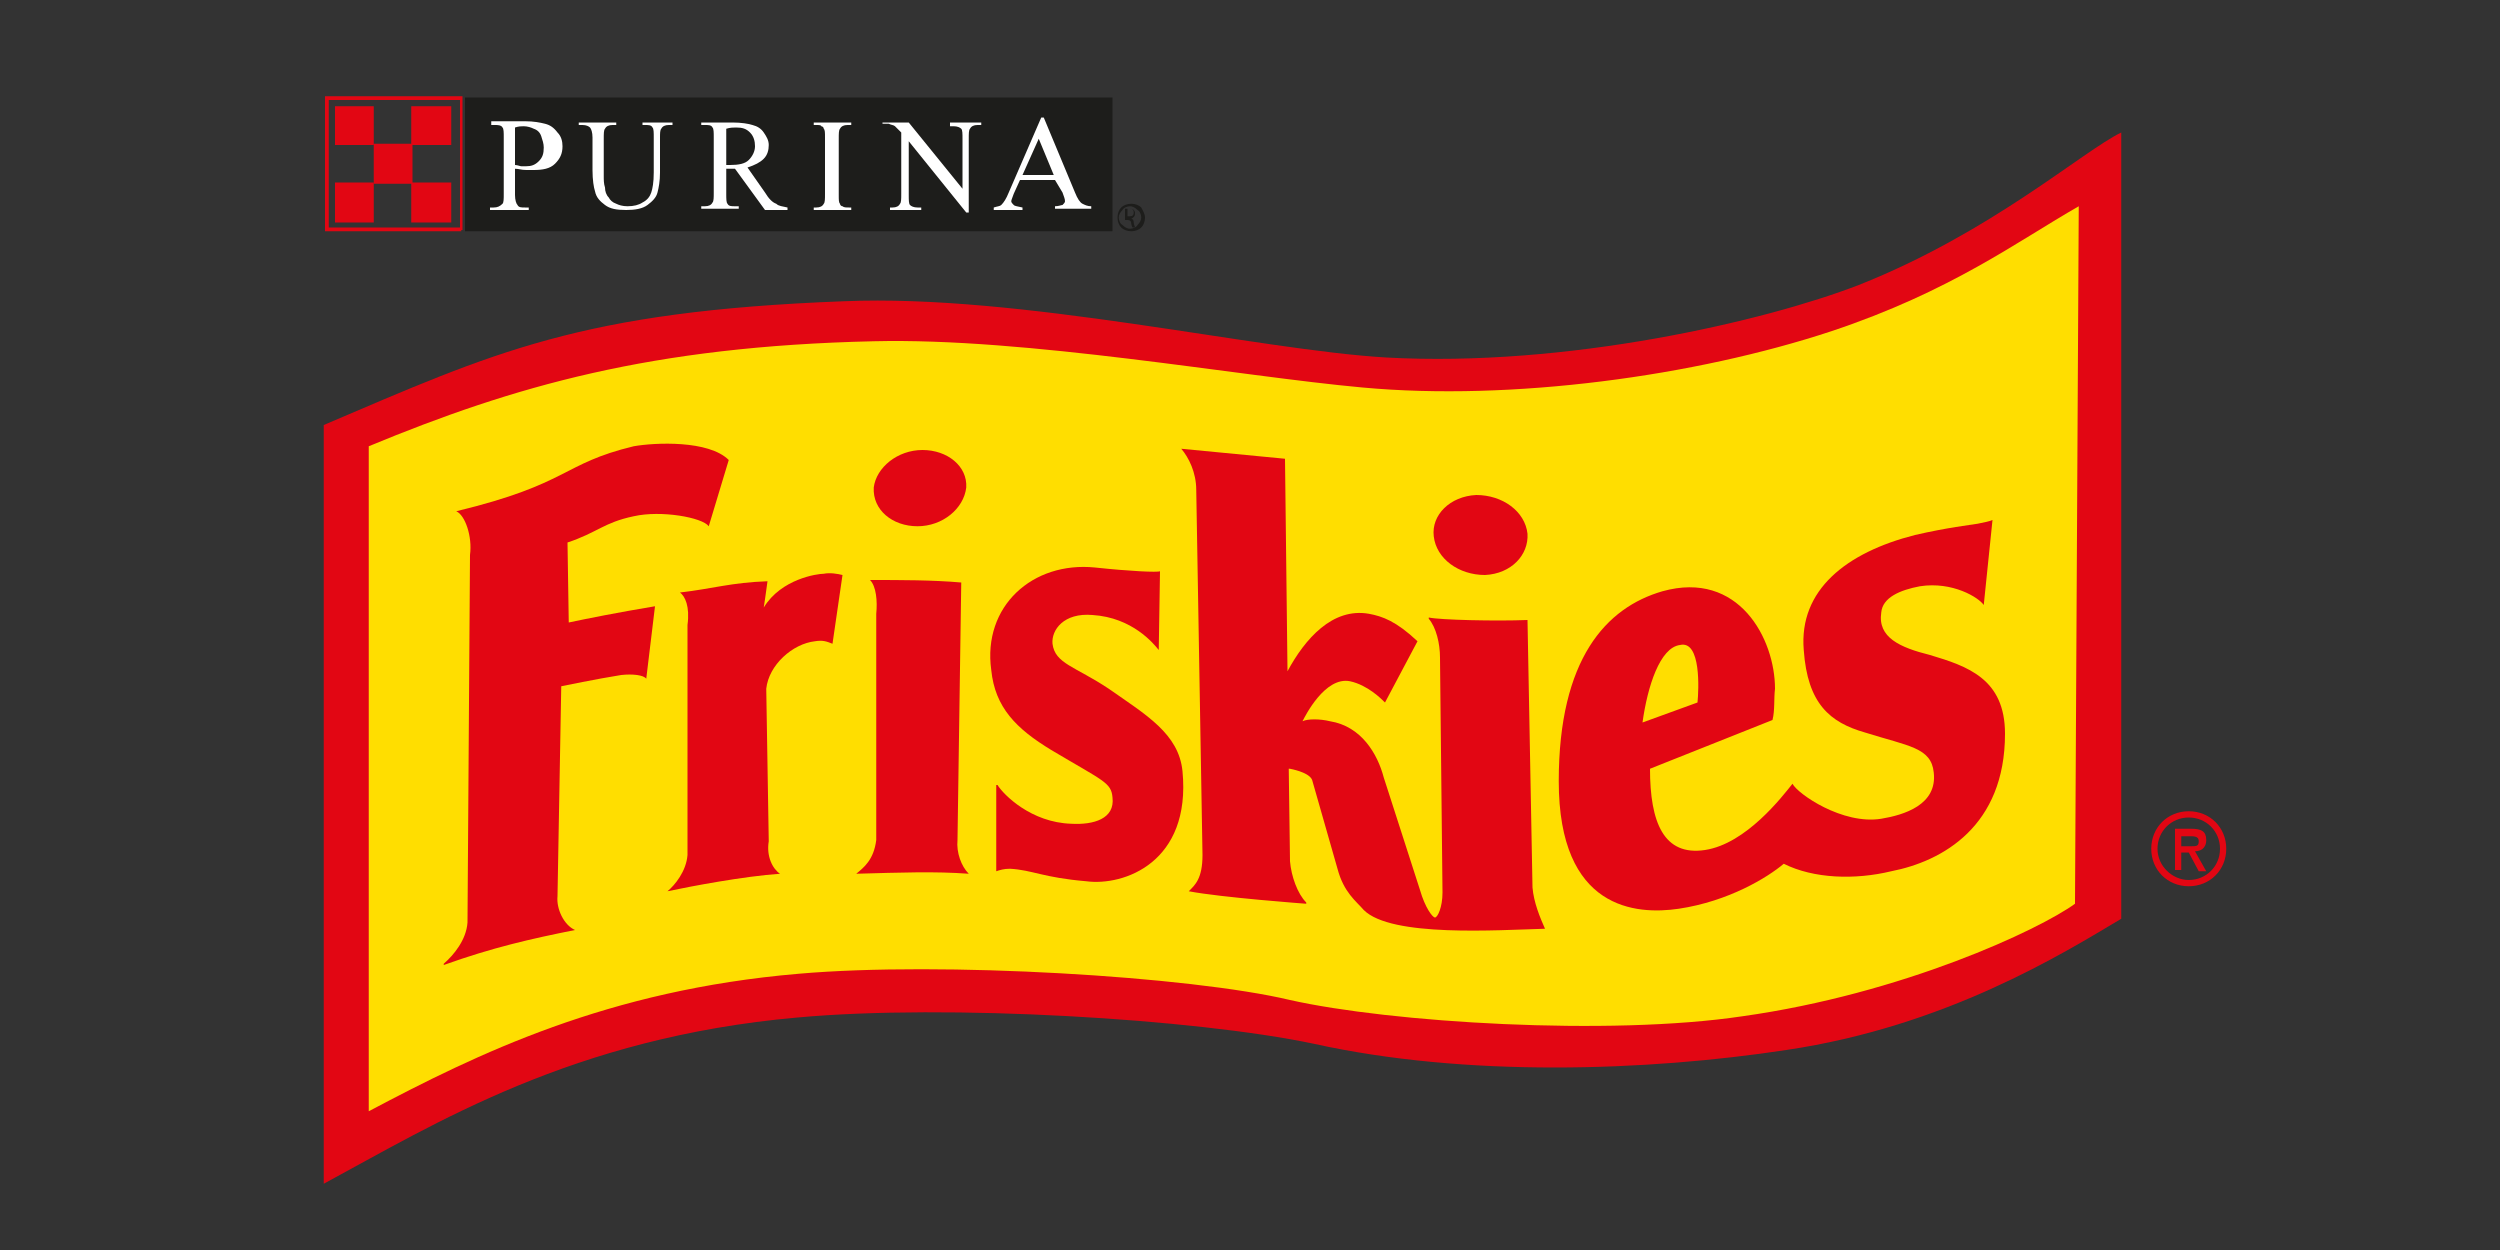 <?xml version="1.0" encoding="UTF-8"?> <svg xmlns="http://www.w3.org/2000/svg" xmlns:xlink="http://www.w3.org/1999/xlink" version="1.1" id="Layer_2" x="0px" y="0px" viewBox="0 0 200 100" style="enable-background:new 0 0 200 100;" xml:space="preserve"><rect x="0" y="0" width="200" height="100" fill="#333333" stroke="none"/> <style type="text/css"> .st0{fill-rule:evenodd;clip-rule:evenodd;fill:#E20613;} .st1{fill:#FFDE00;} .st2{fill:#1D1D1B;} .st3{fill:#FFFFFF;} .st4{fill:#E20613;} </style> <g> <g> <path class="st0" d="M110.9,28.6c-10.3-0.6-29.3-5.1-43.4-4.5c-21.1,0.8-28,4.1-41.6,9.9v60.7c8.9-4.8,19.9-11.7,37.9-13.3 c12-1.1,31.8,0.1,41.3,2.1c12.2,2.7,26.6,2.2,37.8,0.5c12.8-1.9,22.1-7.7,26.8-10.5V10.6c-3.1,1.5-10.4,8-21,12.2 C141.2,25.7,125.3,29.4,110.9,28.6z"></path> <path class="st1" d="M63.9,77.9c-15.3,1.3-25.7,6.4-34.4,11V35.7c11.6-4.8,22.6-8,40.4-8.4C82.1,27,99.1,30.1,109,31 c11.9,1.1,26.6-0.9,37.5-4.5c9.6-3.2,14.9-7.2,19.8-10L166,72.3c-2.9,2.1-13.8,7.2-26.6,9c-10.7,1.6-28.2,0.5-36.2-1.3 C95.2,78.1,75.3,76.9,63.9,77.9z"></path> <g> <path class="st0" d="M55,50c0.2-1.5-0.2-2.3-0.6-2.6v0c2.6-0.3,4.1-0.8,7-0.9c-0.1,0.8-0.3,2.1-0.3,2.1h0 c1.4-2.3,4.3-2.7,4.8-2.7c0.5-0.1,1.1,0,1.5,0.1l-0.8,5.5h0c-0.5-0.2-0.8-0.3-1.4-0.2c-1.8,0.2-3.7,1.9-3.9,3.8l0.2,12.2 c-0.2,1.2,0.3,2.2,0.9,2.6v0c-2.9,0.2-7.1,1-9,1.4v0c0.6-0.5,1.5-1.6,1.6-2.9L55,50L55,50z"></path> <g> <path class="st0" d="M70.1,49.1c0.1-1,0-2.2-0.5-2.7v0c2.5,0,5,0,7.3,0.2l-0.3,20.6c-0.1,1,0.3,2.1,0.9,2.7v0 c-2.7-0.2-5.4-0.1-9,0v0c0.6-0.5,1.4-1.1,1.6-2.7L70.1,49.1L70.1,49.1z"></path> <path class="st0" d="M73.4,42.1c2,0,3.7-1.4,3.9-3.1c0.1-1.7-1.5-3-3.5-3c-2,0-3.7,1.4-3.9,3C69.8,40.8,71.4,42.1,73.4,42.1 L73.4,42.1z"></path> </g> <path class="st0" d="M87.6,45.4c2.8,0.3,5,0.4,5.2,0.3L92.7,52l0,0c-0.4-0.5-2.1-2.6-5.3-2.8c-2.3-0.2-3.3,1.2-3.2,2.3 c0.2,1.6,1.8,1.8,4.5,3.6c3,2.1,5.6,3.6,5.9,6.6c0.7,7.3-4.7,9.2-7.7,8.8c-3.5-0.3-4.3-0.9-6.1-1c-0.5,0-0.8,0.1-1.1,0.2l0-6.9 l0.1,0c0.5,0.8,2.7,3,5.9,3.1c1.8,0.1,3.5-0.4,3.3-2.1c-0.1-1.2-0.7-1.3-4.9-3.8c-2.8-1.7-4.5-3.4-4.8-6.4 C78.6,48.5,82.6,44.9,87.6,45.4L87.6,45.4z"></path> <path class="st0" d="M150.5,49c0.1-1.2,1.5-1.8,3.1-2.1c2.6-0.4,4.7,0.9,5.1,1.5l0,0l0.7-6.8c-0.2,0.1-0.7,0.2-1.2,0.3 c-0.6,0.1-2.4,0.3-5,0.9c-5.5,1.4-9.3,4.4-8.9,9.2c0.3,4.3,2.1,5.8,4.9,6.6c3.5,1.1,5.3,1.2,5.5,3.2c0.3,2.6-2.4,3.4-4.2,3.7 c-3.1,0.5-6.7-2-7.1-2.8h0c-0.8,1-3.7,4.8-7,5.3c-3.3,0.5-4.4-2.2-4.4-6.5l9.8-3.9c0.2-0.8,0.1-1.7,0.2-2.5c0-4-2.9-9.5-9-7.8 c-4.5,1.3-8.3,5.4-8.3,15.2c0,10.3,6.2,10.7,9.6,10.2c4-0.6,7.1-2.5,8.4-3.6c2.4,1.2,5.7,1.3,8.6,0.6c4.1-0.8,9.1-3.6,9.1-11 c0-4.4-3-5.4-6-6.3C152,51.8,150.2,51,150.5,49z M135.8,56.2l-4.4,1.6c0.4-2.9,1.4-6,3-6.2C136.1,51.2,135.9,55.2,135.8,56.2 L135.8,56.2z"></path> <g> <path class="st0" d="M118.8,46c2.1-0.1,3.5-1.6,3.4-3.3c-0.2-1.8-2-3.1-4.1-3.1c-2.1,0.1-3.6,1.6-3.4,3.3 C114.9,44.7,116.7,46,118.8,46L118.8,46z"></path> <path class="st0" d="M122.6,71l-0.4-21.4c-2.5,0.1-7,0-7.9-0.2l0,0.1c0.6,0.7,0.9,2,0.9,3.1l0.2,18.8c0,1.2-0.4,2-0.6,2 c-0.2,0-0.8-0.8-1.2-2.2l-2.9-9c-0.5-1.9-1.8-4.1-4.3-4.5c-0.8-0.2-1.8-0.2-2.2,0l0,0c0.2-0.4,1.8-3.6,3.8-3.2 c1.4,0.3,2.5,1.4,2.8,1.7l0,0l2.6-4.9c-1.7-1.6-2.8-2-3.9-2.2c-2.9-0.5-5.1,2-6.5,4.6l-0.2-17l-8.3-0.8l0,0 c0.6,0.7,1.2,1.9,1.2,3.3l0.5,29.2c0,1.9-0.6,2.4-1.1,2.9l0,0c2.6,0.5,9.4,1,9.4,1l0-0.1c-0.7-0.7-1.2-2.1-1.3-3.3l-0.1-7.4 c0,0,0,0,0.1,0c0.5,0.1,1.7,0.4,1.8,1l2,7c0.5,1.9,1.5,2.6,2.1,3.3c2.2,2.2,10.7,1.6,14.5,1.5l0,0 C123.2,73.4,122.7,72.2,122.6,71L122.6,71z"></path> </g> <path class="st0" d="M50.7,35.7c-5.8,1.4-5.1,3-14.2,5.2v0c0.7,0.3,1.3,2,1.1,3.5l-0.2,29.4c-0.1,1.4-1.1,2.6-1.9,3.3l0,0.1 c3.9-1.4,7-2.1,10.5-2.8v0c-0.9-0.4-1.5-1.7-1.4-2.7l0.3-16.8c0,0,2.9-0.6,4.8-0.9c0.9-0.1,1.8,0,2,0.3h0c0,0,0.6-5,0.7-5.8 c-3,0.5-5.5,1-6.9,1.3l-0.1-6.4c2.4-0.8,2.9-1.6,5.3-2.1c2.2-0.5,5.5,0.1,6,0.8h0l1.6-5.3C56.7,35.2,52.4,35.4,50.7,35.7 L50.7,35.7z"></path> </g> <g> <path class="st0" d="M175.1,70.9c-1.7,0-3-1.3-3-3c0-1.7,1.3-3,3-3s3,1.3,3,3C178.1,69.6,176.8,70.9,175.1,70.9v-0.5 c1.4,0,2.5-1.1,2.5-2.5c0-1.4-1.1-2.5-2.5-2.5c-1.4,0-2.5,1.1-2.5,2.5c0,1.4,1.2,2.5,2.5,2.5V70.9L175.1,70.9z"></path> <path class="st0" d="M174.5,69.6H174v-3.3h1.3c0.8,0,1.2,0.2,1.2,0.9c0,0.7-0.5,0.9-0.9,0.9l0.9,1.6h-0.6l-0.8-1.5h-0.6v-0.5h0.8 c0.4,0,0.6,0,0.6-0.4c0-0.3-0.2-0.4-0.6-0.4h-0.8V69.6L174.5,69.6z"></path> </g> </g> <g> <polygon class="st2" points="89,18.5 37.2,18.5 37.2,7.8 89,7.8 89,18.5 "></polygon> <path class="st2" d="M91.6,17.4L91.6,17.4L91.6,17.4c0,0.3-0.1,0.6-0.3,0.8c-0.2,0.2-0.5,0.3-0.8,0.3v0l0,0l0,0v0 c-0.3,0-0.6-0.1-0.8-0.3c-0.2-0.2-0.3-0.5-0.3-0.8h0l0,0v0h0c0-0.3,0.1-0.6,0.3-0.8h0c0.2-0.2,0.5-0.3,0.8-0.3v0h0l0,0v0 c0.3,0,0.6,0.1,0.8,0.3C91.4,16.8,91.6,17.1,91.6,17.4L91.6,17.4L91.6,17.4L91.6,17.4z M91.3,17.4L91.3,17.4L91.3,17.4L91.3,17.4 L91.3,17.4c0-0.2-0.1-0.5-0.3-0.6c-0.2-0.2-0.4-0.3-0.6-0.3v0l0,0h0v0c-0.2,0-0.5,0.1-0.6,0.3l0,0c-0.2,0.2-0.3,0.4-0.3,0.6h0v0 l0,0h0c0,0.2,0.1,0.5,0.3,0.6c0.2,0.2,0.4,0.3,0.6,0.3l0,0l0,0l0,0l0,0c0.2,0,0.5-0.1,0.6-0.3C91.2,17.8,91.3,17.6,91.3,17.4 L91.3,17.4z"></path> <path class="st2" d="M90,16.7c0.1,0,0.2,0,0.3,0c0.2,0,0.3,0,0.4,0.1c0.1,0.1,0.1,0.2,0.1,0.3c0,0.2-0.1,0.3-0.3,0.4v0 c0.1,0,0.2,0.1,0.2,0.3c0,0.2,0.1,0.3,0.1,0.4h-0.2c0,0-0.1-0.2-0.1-0.3c0-0.2-0.1-0.3-0.3-0.3h-0.2v0.6H90V16.7L90,16.7z M90.2,17.3h0.2c0.2,0,0.3-0.1,0.3-0.3c0-0.2-0.1-0.3-0.3-0.3c-0.1,0-0.1,0-0.2,0V17.3L90.2,17.3z"></path> <path class="st3" d="M41.2,13.2c0.2,0,0.4,0.1,0.5,0.1c0.1,0,0.3,0,0.4,0c0.4,0,0.7-0.1,1-0.4c0.3-0.3,0.4-0.6,0.4-1.1 c0-0.3-0.1-0.6-0.2-0.9c-0.1-0.3-0.3-0.5-0.6-0.6c-0.2-0.1-0.5-0.2-0.8-0.2c-0.2,0-0.4,0-0.7,0.1V13.2L41.2,13.2L41.2,13.2z M41.2,13.5v2.1c0,0.4,0.1,0.7,0.2,0.8c0.1,0.2,0.3,0.2,0.6,0.2h0.3v0.2h-3.1v-0.2h0.3c0.3,0,0.5-0.1,0.7-0.3 c0.1-0.1,0.1-0.4,0.1-0.8V11c0-0.4,0-0.7-0.1-0.8c-0.1-0.2-0.4-0.2-0.6-0.2h-0.3V9.7h2.7c0.7,0,1.2,0.1,1.6,0.2 c0.4,0.1,0.7,0.3,1,0.7c0.3,0.3,0.4,0.7,0.4,1.1c0,0.6-0.2,1-0.6,1.4c-0.4,0.4-1,0.5-1.7,0.5c-0.2,0-0.4,0-0.6,0 C41.7,13.6,41.5,13.5,41.2,13.5L41.2,13.5z"></path> <path class="st3" d="M51.4,10V9.8h2.4V10h-0.3c-0.3,0-0.5,0.1-0.6,0.3c-0.1,0.1-0.1,0.4-0.1,0.7v2.8c0,0.7-0.1,1.2-0.2,1.6 c-0.1,0.4-0.4,0.7-0.8,1c-0.4,0.3-1,0.4-1.7,0.4c-0.8,0-1.3-0.1-1.7-0.4c-0.4-0.3-0.7-0.6-0.8-1.1c-0.1-0.3-0.2-0.9-0.2-1.7V11 c0-0.4-0.1-0.7-0.2-0.8c-0.1-0.1-0.3-0.2-0.6-0.2h-0.3V9.8h3V10h-0.3c-0.3,0-0.5,0.1-0.6,0.3c-0.1,0.1-0.1,0.4-0.1,0.8v3 c0,0.3,0,0.6,0.1,0.9c0,0.3,0.1,0.6,0.3,0.8c0.1,0.2,0.3,0.4,0.6,0.5c0.2,0.1,0.5,0.2,0.9,0.2c0.5,0,0.9-0.1,1.2-0.3 c0.4-0.2,0.6-0.5,0.7-0.8c0.1-0.3,0.2-0.8,0.2-1.6V11c0-0.4,0-0.7-0.1-0.8c-0.1-0.2-0.3-0.2-0.6-0.2H51.4L51.4,10z"></path> <path class="st3" d="M58.1,13.2c0.1,0,0.1,0,0.2,0c0,0,0.1,0,0.1,0c0.7,0,1.2-0.1,1.5-0.4c0.3-0.3,0.5-0.7,0.5-1.1 c0-0.4-0.1-0.8-0.4-1.1c-0.3-0.3-0.6-0.4-1.1-0.4c-0.2,0-0.5,0-0.8,0.1V13.2L58.1,13.2L58.1,13.2z M63.1,16.8h-1.9l-2.4-3.3 c-0.2,0-0.3,0-0.4,0c0,0-0.1,0-0.1,0c-0.1,0-0.1,0-0.2,0v2c0,0.4,0,0.7,0.1,0.8c0.1,0.2,0.3,0.2,0.6,0.2h0.3v0.2h-3v-0.2h0.3 c0.3,0,0.5-0.1,0.6-0.3c0.1-0.1,0.1-0.4,0.1-0.8V11c0-0.4,0-0.7-0.1-0.8c-0.1-0.2-0.3-0.2-0.6-0.2h-0.3V9.8h2.5 c0.7,0,1.3,0.1,1.6,0.2c0.4,0.1,0.7,0.3,0.9,0.6c0.2,0.3,0.4,0.6,0.4,1c0,0.4-0.1,0.8-0.4,1.1c-0.3,0.3-0.7,0.5-1.3,0.7l1.4,2 c0.3,0.5,0.6,0.8,0.9,0.9c0.2,0.2,0.5,0.2,0.9,0.3V16.8L63.1,16.8z"></path> <path class="st3" d="M68.1,16.6v0.2h-3v-0.2h0.2c0.3,0,0.5-0.1,0.6-0.3c0.1-0.1,0.1-0.4,0.1-0.8V11c0-0.4,0-0.6-0.1-0.7 c0-0.1-0.1-0.2-0.2-0.2C65.7,10,65.5,10,65.3,10h-0.2V9.8h3V10h-0.3c-0.3,0-0.5,0.1-0.6,0.3c-0.1,0.1-0.1,0.4-0.1,0.8v4.5 c0,0.4,0,0.6,0.1,0.7c0,0.1,0.1,0.2,0.2,0.2c0.1,0.1,0.3,0.1,0.5,0.1H68.1L68.1,16.6z"></path> <path class="st3" d="M70.8,9.8h1.9l4.3,5.3v-4c0-0.4,0-0.7-0.1-0.8c-0.1-0.1-0.3-0.2-0.6-0.2H76V9.8h2.5V10h-0.3 c-0.3,0-0.5,0.1-0.6,0.3c-0.1,0.1-0.1,0.4-0.1,0.8V17h-0.2l-4.6-5.7v4.3c0,0.4,0,0.7,0.1,0.8c0.1,0.1,0.3,0.2,0.6,0.2h0.3v0.2 h-2.5v-0.2h0.2c0.3,0,0.5-0.1,0.6-0.3c0.1-0.1,0.1-0.4,0.1-0.8v-4.9c-0.2-0.2-0.4-0.4-0.5-0.5c-0.1-0.1-0.3-0.1-0.5-0.2 c-0.1,0-0.3,0-0.5,0V9.8L70.8,9.8z"></path> <path class="st3" d="M84.3,14l-1.2-2.9L81.8,14H84.3L84.3,14L84.3,14z M84.4,14.4h-2.8l-0.5,1.1c-0.1,0.3-0.2,0.5-0.2,0.6 c0,0.1,0.1,0.2,0.2,0.3c0.1,0.1,0.3,0.1,0.7,0.2v0.2h-2.3v-0.2c0.3-0.1,0.5-0.1,0.6-0.2c0.2-0.2,0.4-0.5,0.6-1l2.6-6h0.2l2.5,6 c0.2,0.5,0.4,0.8,0.6,0.9c0.2,0.1,0.4,0.2,0.7,0.2v0.2h-2.9v-0.2c0.3,0,0.5-0.1,0.6-0.1c0.1-0.1,0.2-0.2,0.2-0.3 c0-0.2-0.1-0.4-0.2-0.7L84.4,14.4L84.4,14.4z"></path> <path class="st4" d="M36.9,18.5H26.2H26v-0.1V7.9V7.7h0.1h10.7H37v0.1v10.5v0.1H36.9L36.9,18.5z M26.3,18.2h10.5V8H26.3V18.2 L26.3,18.2z"></path> <polygon class="st4" points="29.9,11.6 26.8,11.6 26.8,8.5 29.9,8.5 29.9,11.6 "></polygon> <polygon class="st4" points="33,14.7 29.9,14.7 29.9,11.5 33,11.5 33,14.7 "></polygon> <polygon class="st4" points="36.1,11.6 32.9,11.6 32.9,8.5 36.1,8.5 36.1,11.6 "></polygon> <polygon class="st4" points="29.9,17.8 26.8,17.8 26.8,14.6 29.9,14.6 29.9,17.8 "></polygon> <polygon class="st4" points="36.1,17.8 32.9,17.8 32.9,14.6 36.1,14.6 36.1,17.8 "></polygon> </g> </g> </svg> 